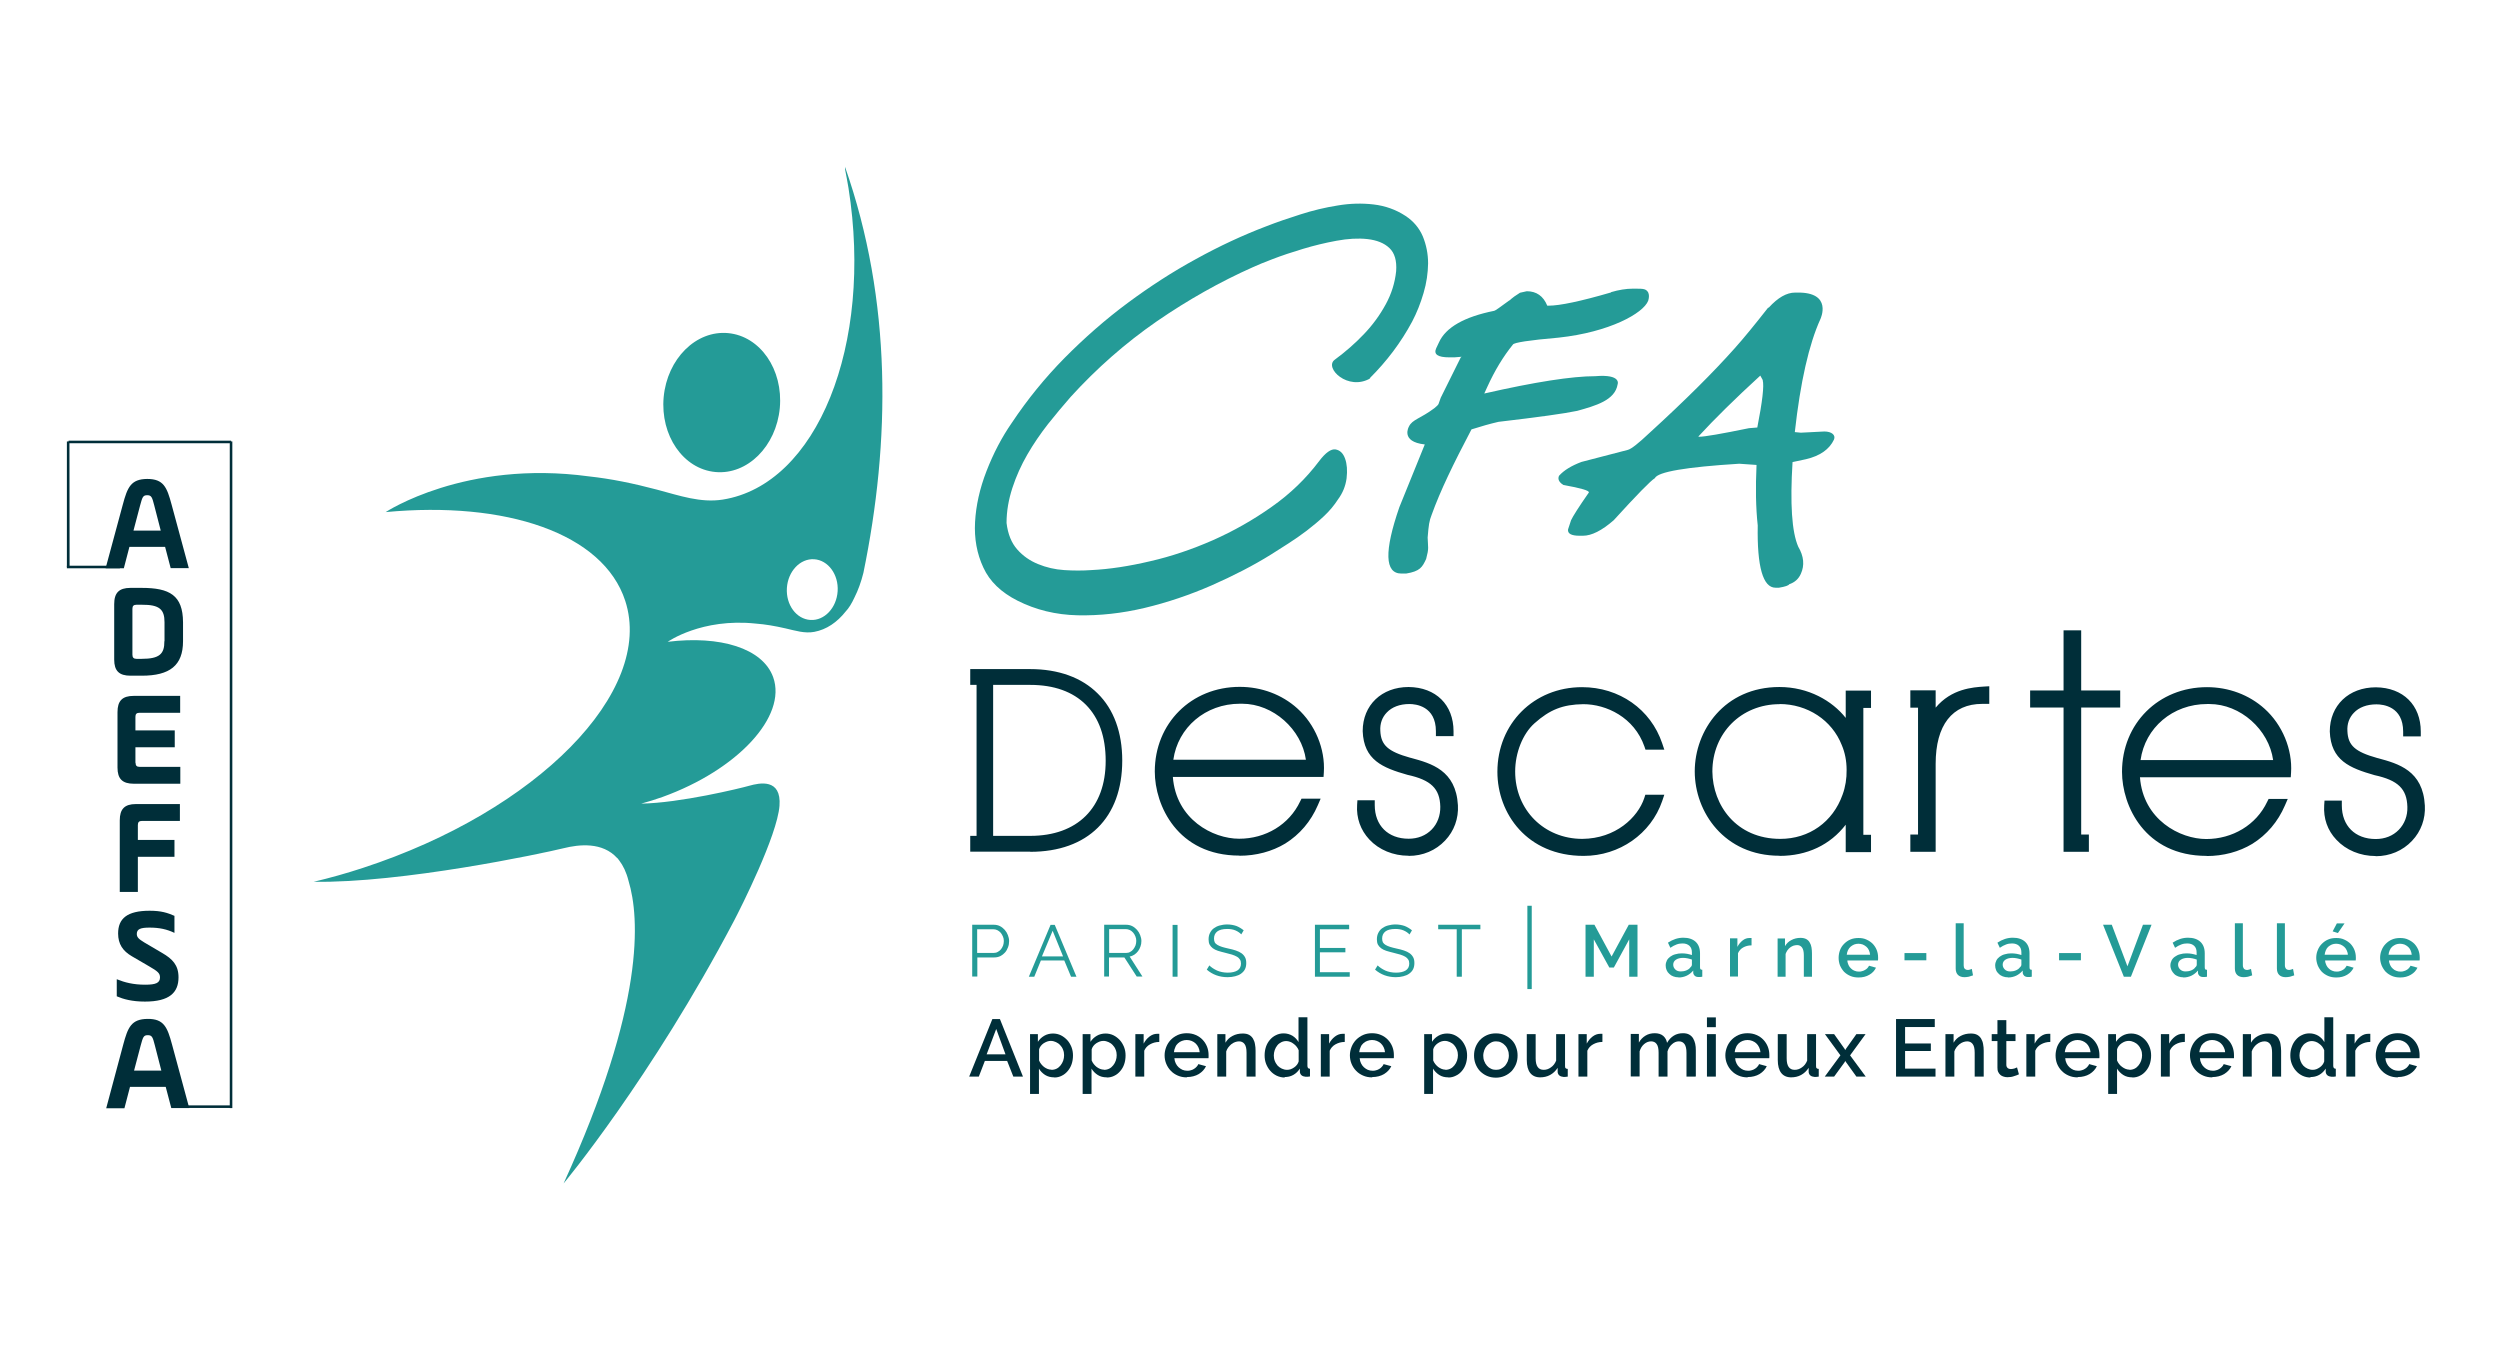 <?xml version="1.0" encoding="UTF-8"?>
<svg xmlns="http://www.w3.org/2000/svg" width="118" height="64" viewBox="0 0 118 64" fill="none">
  <path d="M34.368 15.723C35.883 15.865 36.971 17.444 36.807 19.257C36.637 21.063 35.279 22.421 33.764 22.279C32.249 22.137 31.161 20.558 31.325 18.745C31.495 16.932 32.854 15.581 34.368 15.723Z" fill="#249B97"></path>
  <path d="M39.886 7.872C39.886 7.872 39.886 7.915 39.886 7.986C39.943 8.277 39.999 8.576 40.049 8.875C41.222 16.292 38.563 22.877 34.111 23.581C33.066 23.744 32.085 23.396 31.011 23.111C29.88 22.812 28.842 22.599 27.797 22.485C21.944 21.689 18.204 24.171 18.204 24.171C23.878 23.637 28.472 25.166 29.511 28.359C30.904 32.64 25.358 38.279 17.123 40.967C16.348 41.223 15.573 41.437 14.805 41.621C18.979 41.685 25.564 40.292 26.602 40.036C27.32 39.858 28.437 39.723 29.141 40.512H29.155C29.155 40.512 29.169 40.541 29.176 40.548C29.191 40.562 29.205 40.583 29.226 40.612C29.411 40.853 29.567 41.173 29.667 41.579C30.193 43.314 30.456 47.431 26.602 55.858C26.602 55.858 30.727 50.908 34.652 43.449C34.979 42.823 36.678 39.453 36.792 38.037C36.892 36.722 35.839 36.956 35.377 37.084C34.929 37.212 32.085 37.902 30.264 37.931C30.599 37.838 30.933 37.739 31.267 37.618C34.815 36.338 37.155 33.813 36.494 31.965C36.003 30.592 33.983 29.988 31.516 30.293C31.516 30.293 33.109 29.163 35.669 29.433C36.131 29.468 36.579 29.547 37.077 29.66C37.546 29.767 37.98 29.909 38.435 29.824C39.011 29.717 39.516 29.369 39.914 28.864C40.063 28.708 40.199 28.487 40.327 28.21C40.504 27.861 40.647 27.463 40.753 27.037C42.026 20.843 42.118 14.236 39.879 7.858M38.25 29.262C37.589 29.22 37.091 28.551 37.141 27.755C37.191 26.965 37.767 26.354 38.428 26.396C39.089 26.439 39.587 27.115 39.537 27.904C39.487 28.693 38.911 29.305 38.25 29.262Z" fill="#249B97"></path>
  <path d="M46.876 39.453H48.625C50.858 39.453 52.188 38.13 52.188 35.911C52.188 34.781 51.875 33.892 51.256 33.266C50.638 32.647 49.749 32.327 48.625 32.327H46.876V39.453ZM48.625 40.199H45.795V39.453H46.094V32.327H45.795V31.581H48.625C49.955 31.581 51.057 31.979 51.811 32.733C52.572 33.479 52.97 34.574 52.97 35.897C52.97 38.599 51.349 40.206 48.625 40.206M91.363 40.206H90.168V39.389H90.531V33.401H90.168V32.583H91.363V33.401C92.11 32.505 93.119 32.441 93.653 32.405L93.894 32.391V33.223H93.56C92.145 33.223 91.363 34.226 91.363 36.053V40.199V40.206ZM98.595 40.206H97.4V33.394H95.822V32.59H97.4V29.753H98.232V32.59H100.074V33.394H98.232V39.389H98.595V40.206ZM55.388 35.861H61.639C61.439 34.425 60.095 33.216 58.63 33.216H58.524C56.895 33.216 55.594 34.34 55.381 35.861M58.502 40.384C55.573 40.384 54.506 38.009 54.506 36.416C54.506 34.141 56.227 32.42 58.517 32.42C59.541 32.42 60.508 32.782 61.233 33.437C62.072 34.19 62.556 35.349 62.485 36.459L62.471 36.672H55.359C55.509 38.677 57.244 39.588 58.488 39.588C59.733 39.588 60.849 38.926 61.368 37.824L61.432 37.696H62.335L62.2 38.009C61.873 38.77 61.347 39.389 60.664 39.815C60.038 40.192 59.292 40.391 58.502 40.391M66.481 40.391C65.763 40.391 65.087 40.114 64.632 39.623C64.22 39.182 64.014 38.613 64.056 37.988L64.07 37.774H64.888V38.002C64.888 38.962 65.514 39.588 66.488 39.588C66.922 39.588 67.299 39.438 67.576 39.154C67.847 38.877 67.989 38.492 67.982 38.073C67.96 37.22 67.541 36.814 66.431 36.572C65.258 36.238 64.369 35.876 64.319 34.51C64.319 33.28 65.215 32.427 66.488 32.427C67.775 32.441 68.607 33.266 68.607 34.517V34.745H67.775V34.517C67.775 33.323 66.815 33.23 66.524 33.23C66.069 33.23 65.699 33.373 65.457 33.629C65.237 33.856 65.13 34.155 65.151 34.496C65.18 35.172 65.514 35.47 66.552 35.762L66.609 35.776C67.548 36.032 68.721 36.352 68.814 38.009C68.849 38.628 68.636 39.225 68.209 39.673C67.768 40.142 67.157 40.398 66.495 40.398M74.744 40.398C72.078 40.398 70.677 38.4 70.677 36.43C70.677 34.155 72.398 32.434 74.673 32.434C76.43 32.434 77.916 33.479 78.456 35.086L78.556 35.385H77.667L77.617 35.236C77.134 33.856 75.818 33.237 74.73 33.237C73.763 33.252 73.151 33.493 72.426 34.141C71.871 34.638 71.516 35.534 71.516 36.416C71.516 38.229 72.881 39.595 74.687 39.595C76.259 39.581 77.304 38.585 77.61 37.668L77.66 37.511H78.556L78.456 37.81C77.923 39.36 76.437 40.398 74.751 40.398M83.996 33.237C82.19 33.237 80.824 34.603 80.824 36.416C80.838 38.002 81.948 39.595 84.031 39.595C85.39 39.595 86.513 38.798 86.968 37.511C87.103 37.148 87.167 36.743 87.16 36.338C87.16 35.918 87.082 35.52 86.933 35.172C86.471 33.991 85.311 33.23 83.989 33.23M83.989 40.391C81.393 40.391 79.992 38.336 79.992 36.409C79.992 34.482 81.393 32.427 83.989 32.427C85.361 32.427 86.485 33.081 87.118 33.885V32.597H88.312V33.415H87.95V39.403H88.312V40.221H87.118V38.926C86.385 39.879 85.297 40.398 83.989 40.398M101.041 35.876H107.292C107.093 34.439 105.749 33.23 104.284 33.23H104.177C102.549 33.23 101.247 34.354 101.034 35.876M104.156 40.398C101.226 40.398 100.159 38.023 100.159 36.43C100.159 34.155 101.88 32.434 104.17 32.434C105.194 32.434 106.161 32.797 106.886 33.451C107.726 34.205 108.209 35.364 108.138 36.473L108.124 36.686H101.006C101.155 38.692 102.897 39.602 104.134 39.602C105.372 39.602 106.495 38.941 107.014 37.838L107.078 37.71H107.982L107.846 38.023C107.519 38.784 106.993 39.403 106.31 39.829C105.685 40.206 104.938 40.405 104.149 40.405M112.127 40.405C111.409 40.405 110.734 40.128 110.278 39.637C109.859 39.197 109.66 38.628 109.702 38.002L109.717 37.788H110.534V38.016C110.534 38.976 111.16 39.602 112.134 39.602C112.568 39.602 112.945 39.453 113.222 39.168C113.493 38.891 113.642 38.507 113.628 38.087C113.606 37.234 113.187 36.828 112.078 36.587C110.904 36.252 110.015 35.89 109.966 34.525C109.966 33.294 110.862 32.441 112.142 32.441C113.429 32.455 114.261 33.28 114.261 34.532V34.759H113.429V34.532C113.429 33.337 112.469 33.245 112.17 33.245C111.715 33.245 111.345 33.387 111.103 33.643C110.883 33.87 110.776 34.169 110.798 34.51C110.826 35.186 111.16 35.484 112.198 35.776L112.255 35.79C113.194 36.046 114.367 36.366 114.453 38.023C114.488 38.642 114.275 39.239 113.848 39.687C113.407 40.157 112.796 40.413 112.134 40.413" fill="#002E39"></path>
  <path d="M46.122 44.978H46.905C46.976 44.978 47.04 44.964 47.097 44.928C47.154 44.9 47.203 44.857 47.246 44.807C47.289 44.757 47.317 44.693 47.346 44.629C47.367 44.558 47.381 44.494 47.381 44.416C47.381 44.338 47.367 44.267 47.338 44.203C47.31 44.139 47.274 44.075 47.232 44.025C47.189 43.975 47.132 43.932 47.075 43.904C47.018 43.876 46.954 43.861 46.883 43.861H46.122V44.978ZM45.888 46.094V43.648H46.905C47.011 43.648 47.111 43.669 47.196 43.712C47.282 43.755 47.36 43.819 47.424 43.89C47.488 43.961 47.538 44.046 47.573 44.139C47.609 44.231 47.63 44.324 47.63 44.416C47.63 44.516 47.616 44.615 47.58 44.708C47.545 44.8 47.502 44.885 47.438 44.956C47.374 45.028 47.303 45.084 47.218 45.127C47.132 45.17 47.033 45.191 46.926 45.191H46.13V46.094H45.895H45.888Z" fill="#249B97"></path>
  <path d="M49.685 43.932L49.18 45.141H50.176L49.685 43.932ZM48.562 46.101L49.586 43.655H49.785L50.809 46.101H50.553L50.233 45.333H49.13L48.818 46.101H48.562Z" fill="#249B97"></path>
  <path d="M52.352 44.978H53.156C53.227 44.978 53.291 44.964 53.348 44.928C53.405 44.9 53.454 44.857 53.497 44.8C53.54 44.75 53.568 44.686 53.597 44.622C53.618 44.558 53.632 44.487 53.632 44.409C53.632 44.331 53.618 44.267 53.59 44.196C53.561 44.124 53.526 44.068 53.483 44.018C53.44 43.968 53.383 43.925 53.326 43.897C53.262 43.868 53.198 43.854 53.134 43.854H52.352V44.971V44.978ZM52.117 46.094V43.648H53.149C53.255 43.648 53.355 43.669 53.44 43.712C53.526 43.755 53.604 43.819 53.668 43.89C53.732 43.961 53.782 44.046 53.817 44.139C53.853 44.231 53.874 44.324 53.874 44.416C53.874 44.508 53.86 44.594 53.831 44.672C53.803 44.75 53.767 44.828 53.718 44.892C53.668 44.956 53.611 45.013 53.547 45.056C53.483 45.099 53.405 45.134 53.319 45.148L53.924 46.094H53.654L53.07 45.191H52.345V46.094H52.11H52.117Z" fill="#249B97"></path>
  <path d="M55.58 43.655H55.346V46.101H55.58V43.655Z" fill="#249B97"></path>
  <path d="M58.596 44.11C58.524 44.032 58.432 43.968 58.318 43.918C58.204 43.868 58.069 43.847 57.927 43.847C57.707 43.847 57.55 43.89 57.451 43.968C57.351 44.046 57.301 44.16 57.301 44.302C57.301 44.373 57.316 44.437 57.337 44.48C57.365 44.53 57.408 44.565 57.465 44.601C57.522 44.636 57.593 44.665 57.678 44.693C57.764 44.722 57.863 44.743 57.984 44.772C58.112 44.8 58.233 44.828 58.332 44.864C58.439 44.9 58.524 44.942 58.596 44.992C58.667 45.042 58.724 45.106 58.766 45.184C58.809 45.262 58.823 45.355 58.823 45.461C58.823 45.568 58.802 45.675 58.759 45.753C58.716 45.838 58.652 45.902 58.574 45.959C58.496 46.016 58.404 46.052 58.297 46.08C58.19 46.108 58.069 46.123 57.941 46.123C57.557 46.123 57.23 46.002 56.96 45.767L57.081 45.568C57.173 45.66 57.294 45.739 57.444 45.81C57.593 45.874 57.764 45.909 57.948 45.909C58.148 45.909 58.297 45.874 58.411 45.803C58.517 45.732 58.574 45.625 58.574 45.483C58.574 45.404 58.56 45.34 58.524 45.291C58.496 45.241 58.446 45.191 58.382 45.156C58.318 45.12 58.24 45.084 58.148 45.056C58.055 45.028 57.948 44.999 57.828 44.971C57.7 44.942 57.586 44.907 57.486 44.878C57.387 44.843 57.308 44.807 57.244 44.757C57.18 44.708 57.131 44.651 57.095 44.587C57.059 44.516 57.045 44.437 57.045 44.338C57.045 44.224 57.067 44.124 57.109 44.039C57.152 43.954 57.209 43.876 57.287 43.819C57.365 43.762 57.458 43.712 57.564 43.684C57.671 43.655 57.792 43.634 57.92 43.634C58.084 43.634 58.226 43.662 58.354 43.705C58.482 43.755 58.596 43.826 58.702 43.911L58.588 44.103L58.596 44.11Z" fill="#249B97"></path>
  <path d="M63.708 45.888V46.101H62.065V43.648H63.68V43.861H62.3V44.743H63.502V44.949H62.3V45.888H63.708Z" fill="#249B97"></path>
  <path d="M66.532 44.11C66.461 44.032 66.368 43.968 66.254 43.918C66.141 43.868 66.005 43.847 65.863 43.847C65.643 43.847 65.486 43.89 65.387 43.968C65.287 44.046 65.237 44.16 65.237 44.302C65.237 44.373 65.252 44.437 65.273 44.48C65.302 44.53 65.344 44.565 65.401 44.601C65.458 44.636 65.529 44.665 65.614 44.693C65.7 44.722 65.799 44.743 65.92 44.772C66.048 44.8 66.169 44.828 66.269 44.864C66.375 44.9 66.461 44.942 66.532 44.992C66.603 45.042 66.66 45.106 66.702 45.184C66.745 45.262 66.759 45.355 66.759 45.461C66.759 45.568 66.738 45.675 66.695 45.753C66.653 45.838 66.589 45.902 66.51 45.959C66.432 46.016 66.34 46.052 66.233 46.08C66.126 46.108 66.005 46.123 65.885 46.123C65.501 46.123 65.174 46.002 64.903 45.767L65.024 45.568C65.117 45.66 65.237 45.739 65.387 45.81C65.536 45.874 65.707 45.909 65.892 45.909C66.091 45.909 66.24 45.874 66.354 45.803C66.461 45.732 66.517 45.625 66.517 45.483C66.517 45.404 66.503 45.34 66.468 45.291C66.439 45.241 66.389 45.191 66.326 45.156C66.261 45.12 66.183 45.084 66.091 45.056C65.998 45.028 65.892 44.999 65.771 44.971C65.643 44.942 65.529 44.907 65.43 44.878C65.33 44.843 65.252 44.807 65.188 44.757C65.124 44.708 65.074 44.651 65.038 44.587C65.003 44.516 64.989 44.437 64.989 44.338C64.989 44.224 65.01 44.124 65.053 44.039C65.095 43.954 65.152 43.876 65.23 43.819C65.309 43.762 65.401 43.712 65.508 43.684C65.614 43.655 65.735 43.634 65.863 43.634C66.027 43.634 66.169 43.662 66.297 43.705C66.425 43.755 66.539 43.826 66.645 43.911L66.532 44.103V44.11Z" fill="#249B97"></path>
  <path d="M69.874 43.861H68.999V46.101H68.757V43.861H67.883V43.648H69.874V43.861Z" fill="#249B97"></path>
  <path d="M72.298 42.752H72.092V46.684H72.298V42.752Z" fill="#249B97"></path>
  <path d="M76.899 46.101V44.338L76.174 45.667H75.96L75.228 44.338V46.101H74.837V43.648H75.257L76.067 45.148L76.878 43.648H77.29V46.101H76.899Z" fill="#249B97"></path>
  <path d="M79.331 45.852C79.424 45.852 79.509 45.838 79.594 45.803C79.68 45.767 79.744 45.724 79.786 45.66C79.836 45.618 79.858 45.575 79.858 45.532V45.291C79.793 45.269 79.722 45.248 79.651 45.234C79.58 45.219 79.509 45.212 79.438 45.212C79.303 45.212 79.189 45.241 79.104 45.298C79.018 45.355 78.976 45.433 78.976 45.532C78.976 45.625 79.011 45.696 79.075 45.76C79.139 45.824 79.225 45.852 79.331 45.852ZM79.225 46.13C79.139 46.13 79.054 46.115 78.983 46.087C78.905 46.059 78.848 46.023 78.791 45.966C78.734 45.916 78.691 45.859 78.663 45.788C78.634 45.717 78.62 45.646 78.62 45.568C78.62 45.483 78.641 45.404 78.677 45.333C78.713 45.262 78.769 45.205 78.834 45.156C78.905 45.106 78.983 45.063 79.075 45.042C79.168 45.013 79.274 44.999 79.381 44.999C79.466 44.999 79.552 45.006 79.63 45.02C79.715 45.035 79.786 45.056 79.858 45.077V44.956C79.858 44.821 79.822 44.722 79.744 44.644C79.665 44.572 79.559 44.53 79.417 44.53C79.317 44.53 79.225 44.544 79.132 44.58C79.04 44.615 78.94 44.665 78.841 44.736L78.727 44.494C78.962 44.338 79.203 44.26 79.452 44.26C79.701 44.26 79.893 44.324 80.035 44.452C80.17 44.58 80.241 44.757 80.241 44.999V45.653C80.241 45.696 80.249 45.731 80.263 45.746C80.277 45.76 80.305 45.774 80.348 45.774V46.101C80.313 46.108 80.277 46.115 80.249 46.115C80.22 46.115 80.192 46.115 80.163 46.115C80.092 46.115 80.035 46.094 79.993 46.059C79.957 46.023 79.929 45.98 79.921 45.923V45.81C79.829 45.916 79.73 45.995 79.616 46.051C79.495 46.108 79.367 46.137 79.232 46.137" fill="#249B97"></path>
  <path d="M82.666 44.622C82.517 44.622 82.389 44.658 82.275 44.722C82.161 44.786 82.083 44.878 82.033 44.992V46.094H81.656V44.288H82.005V44.693C82.069 44.565 82.154 44.466 82.254 44.388C82.353 44.309 82.46 44.274 82.574 44.274H82.63C82.63 44.274 82.659 44.274 82.673 44.274V44.615L82.666 44.622Z" fill="#249B97"></path>
  <path d="M85.517 46.101H85.141V45.092C85.141 44.921 85.112 44.8 85.055 44.722C84.998 44.644 84.92 44.608 84.821 44.608C84.764 44.608 84.707 44.622 84.65 44.636C84.593 44.658 84.543 44.686 84.493 44.722C84.444 44.757 84.401 44.807 84.365 44.857C84.33 44.907 84.302 44.964 84.28 45.028V46.101H83.903V44.295H84.252V44.658C84.323 44.537 84.422 44.437 84.55 44.373C84.678 44.302 84.828 44.267 84.984 44.267C85.091 44.267 85.183 44.288 85.254 44.324C85.326 44.366 85.382 44.416 85.418 44.487C85.461 44.558 85.489 44.629 85.503 44.722C85.517 44.807 85.525 44.907 85.525 45.006V46.108L85.517 46.101Z" fill="#249B97"></path>
  <path d="M88.269 45.063C88.262 44.985 88.241 44.921 88.213 44.85C88.184 44.786 88.141 44.729 88.092 44.686C88.042 44.644 87.985 44.608 87.921 44.58C87.857 44.558 87.786 44.544 87.715 44.544C87.644 44.544 87.58 44.558 87.516 44.58C87.452 44.608 87.395 44.644 87.345 44.686C87.295 44.729 87.26 44.786 87.224 44.85C87.196 44.914 87.174 44.985 87.167 45.063H88.255H88.269ZM87.722 46.137C87.58 46.137 87.452 46.115 87.338 46.066C87.224 46.016 87.124 45.952 87.039 45.867C86.961 45.781 86.897 45.682 86.847 45.568C86.805 45.454 86.783 45.333 86.783 45.212C86.783 45.092 86.805 44.964 86.847 44.85C86.89 44.736 86.954 44.636 87.039 44.551C87.124 44.466 87.217 44.395 87.338 44.345C87.452 44.295 87.58 44.274 87.722 44.274C87.864 44.274 87.992 44.295 88.106 44.352C88.22 44.402 88.319 44.473 88.397 44.551C88.476 44.636 88.54 44.736 88.582 44.843C88.625 44.956 88.646 45.07 88.646 45.191C88.646 45.219 88.646 45.241 88.646 45.269C88.646 45.291 88.646 45.312 88.639 45.333H87.196C87.196 45.411 87.224 45.49 87.252 45.554C87.281 45.618 87.324 45.675 87.373 45.717C87.423 45.767 87.48 45.803 87.544 45.824C87.608 45.852 87.672 45.859 87.743 45.859C87.793 45.859 87.843 45.859 87.892 45.838C87.942 45.824 87.985 45.81 88.028 45.781C88.07 45.76 88.106 45.731 88.141 45.696C88.17 45.66 88.198 45.625 88.22 45.582L88.547 45.675C88.483 45.81 88.383 45.923 88.234 46.009C88.092 46.094 87.921 46.137 87.729 46.137" fill="#249B97"></path>
  <path d="M90.923 44.985H89.892V45.326H90.923V44.985Z" fill="#249B97"></path>
  <path d="M92.309 43.577H92.686V45.568C92.686 45.632 92.7 45.689 92.735 45.724C92.771 45.76 92.821 45.781 92.877 45.781C92.906 45.781 92.934 45.781 92.97 45.767C93.005 45.76 93.034 45.746 93.07 45.732L93.126 46.037C93.07 46.059 93.005 46.08 92.927 46.101C92.849 46.116 92.785 46.123 92.721 46.123C92.593 46.123 92.486 46.087 92.415 46.016C92.344 45.945 92.309 45.845 92.309 45.71V43.577Z" fill="#249B97"></path>
  <path d="M94.883 45.852C94.975 45.852 95.061 45.838 95.146 45.803C95.231 45.767 95.295 45.724 95.338 45.66C95.388 45.618 95.409 45.575 95.409 45.532V45.291C95.345 45.269 95.274 45.248 95.203 45.234C95.132 45.219 95.061 45.212 94.99 45.212C94.855 45.212 94.741 45.241 94.655 45.298C94.57 45.355 94.527 45.433 94.527 45.532C94.527 45.625 94.563 45.696 94.627 45.76C94.691 45.824 94.776 45.852 94.883 45.852ZM94.776 46.13C94.691 46.13 94.606 46.115 94.534 46.087C94.463 46.059 94.399 46.023 94.343 45.966C94.286 45.916 94.243 45.859 94.215 45.788C94.186 45.717 94.172 45.646 94.172 45.568C94.172 45.483 94.193 45.404 94.229 45.333C94.264 45.262 94.321 45.205 94.385 45.156C94.456 45.106 94.535 45.063 94.627 45.042C94.719 45.013 94.826 44.999 94.933 44.999C95.018 44.999 95.103 45.006 95.182 45.02C95.267 45.035 95.338 45.056 95.409 45.077V44.956C95.409 44.821 95.374 44.722 95.295 44.644C95.217 44.572 95.111 44.53 94.968 44.53C94.869 44.53 94.776 44.544 94.684 44.58C94.591 44.615 94.492 44.665 94.392 44.736L94.278 44.494C94.513 44.338 94.755 44.26 95.004 44.26C95.253 44.26 95.445 44.324 95.587 44.452C95.722 44.58 95.793 44.757 95.793 44.999V45.653C95.793 45.696 95.8 45.731 95.815 45.746C95.829 45.767 95.857 45.774 95.9 45.774V46.101C95.864 46.108 95.829 46.115 95.8 46.115C95.772 46.115 95.743 46.115 95.715 46.115C95.644 46.115 95.587 46.094 95.544 46.059C95.509 46.023 95.48 45.98 95.473 45.923V45.81C95.381 45.916 95.281 45.995 95.167 46.051C95.046 46.108 94.918 46.137 94.783 46.137" fill="#249B97"></path>
  <path d="M98.219 44.985H97.188V45.326H98.219V44.985Z" fill="#249B97"></path>
  <path d="M99.676 43.648L100.416 45.611L101.148 43.648H101.553L100.579 46.101H100.245L99.264 43.648H99.676Z" fill="#249B97"></path>
  <path d="M103.161 45.852C103.253 45.852 103.338 45.838 103.424 45.803C103.509 45.767 103.573 45.724 103.616 45.66C103.666 45.618 103.687 45.575 103.687 45.532V45.291C103.623 45.269 103.552 45.248 103.481 45.234C103.409 45.219 103.338 45.212 103.267 45.212C103.132 45.212 103.018 45.241 102.933 45.298C102.848 45.355 102.805 45.433 102.805 45.532C102.805 45.625 102.841 45.696 102.905 45.76C102.976 45.824 103.054 45.852 103.161 45.852ZM103.054 46.13C102.969 46.13 102.883 46.115 102.812 46.087C102.741 46.059 102.67 46.023 102.62 45.966C102.57 45.916 102.528 45.859 102.492 45.788C102.464 45.717 102.442 45.646 102.442 45.568C102.442 45.483 102.464 45.404 102.499 45.333C102.535 45.262 102.585 45.205 102.656 45.156C102.727 45.106 102.805 45.063 102.897 45.042C102.99 45.013 103.089 44.999 103.203 44.999C103.289 44.999 103.374 45.006 103.452 45.02C103.537 45.035 103.609 45.056 103.68 45.077V44.956C103.68 44.821 103.644 44.722 103.566 44.644C103.488 44.572 103.381 44.53 103.239 44.53C103.139 44.53 103.047 44.544 102.954 44.58C102.862 44.615 102.762 44.665 102.663 44.736L102.549 44.494C102.784 44.338 103.025 44.26 103.274 44.26C103.523 44.26 103.715 44.324 103.857 44.452C103.993 44.58 104.064 44.757 104.064 44.999V45.653C104.064 45.696 104.071 45.731 104.085 45.746C104.099 45.767 104.128 45.774 104.17 45.774V46.101C104.135 46.108 104.099 46.115 104.071 46.115C104.042 46.115 104.014 46.115 103.985 46.115C103.914 46.115 103.857 46.094 103.815 46.059C103.779 46.023 103.751 45.98 103.744 45.923V45.81C103.651 45.916 103.552 45.995 103.438 46.051C103.317 46.108 103.189 46.137 103.054 46.137" fill="#249B97"></path>
  <path d="M105.486 43.577H105.863V45.568C105.863 45.632 105.885 45.689 105.913 45.724C105.949 45.76 105.998 45.781 106.055 45.781C106.077 45.781 106.112 45.781 106.148 45.767C106.183 45.76 106.212 45.746 106.247 45.732L106.304 46.037C106.247 46.059 106.183 46.08 106.105 46.101C106.027 46.116 105.963 46.123 105.899 46.123C105.771 46.123 105.664 46.087 105.593 46.016C105.522 45.945 105.486 45.845 105.486 45.71V43.577Z" fill="#249B97"></path>
  <path d="M107.47 43.577H107.847V45.568C107.847 45.632 107.868 45.689 107.896 45.724C107.932 45.76 107.982 45.781 108.039 45.781C108.06 45.781 108.095 45.781 108.131 45.767C108.167 45.76 108.195 45.746 108.231 45.732L108.288 46.037C108.231 46.059 108.167 46.08 108.088 46.101C108.01 46.116 107.946 46.123 107.882 46.123C107.754 46.123 107.648 46.087 107.576 46.016C107.505 45.945 107.47 45.845 107.47 45.71V43.577Z" fill="#249B97"></path>
  <path d="M110.35 44.039L110.101 43.961L110.3 43.584H110.663L110.35 44.039ZM110.819 45.063C110.819 44.985 110.791 44.921 110.763 44.85C110.734 44.786 110.691 44.729 110.642 44.686C110.592 44.644 110.535 44.608 110.471 44.58C110.407 44.558 110.336 44.544 110.265 44.544C110.194 44.544 110.123 44.558 110.066 44.58C110.002 44.608 109.945 44.644 109.895 44.686C109.845 44.729 109.81 44.786 109.781 44.85C109.753 44.914 109.732 44.985 109.724 45.063H110.812H110.819ZM110.272 46.137C110.13 46.137 110.002 46.115 109.888 46.066C109.774 46.016 109.675 45.952 109.589 45.867C109.511 45.781 109.447 45.682 109.397 45.568C109.355 45.454 109.326 45.333 109.326 45.212C109.326 45.092 109.347 44.964 109.397 44.85C109.44 44.736 109.504 44.636 109.589 44.551C109.675 44.466 109.767 44.395 109.888 44.345C110.002 44.295 110.13 44.274 110.272 44.274C110.414 44.274 110.542 44.295 110.656 44.352C110.77 44.402 110.869 44.473 110.948 44.551C111.026 44.636 111.09 44.736 111.132 44.843C111.175 44.956 111.196 45.07 111.196 45.191C111.196 45.219 111.196 45.241 111.196 45.269C111.196 45.291 111.196 45.312 111.189 45.333H109.746C109.746 45.411 109.774 45.49 109.803 45.554C109.831 45.618 109.874 45.675 109.924 45.717C109.973 45.767 110.03 45.803 110.094 45.824C110.158 45.852 110.222 45.859 110.293 45.859C110.343 45.859 110.393 45.859 110.443 45.838C110.492 45.824 110.535 45.81 110.578 45.781C110.62 45.76 110.656 45.731 110.684 45.696C110.713 45.66 110.741 45.625 110.763 45.582L111.09 45.675C111.026 45.81 110.926 45.923 110.784 46.009C110.642 46.094 110.471 46.137 110.279 46.137" fill="#249B97"></path>
  <path d="M113.834 45.063C113.827 44.985 113.806 44.921 113.777 44.85C113.749 44.786 113.706 44.729 113.656 44.686C113.607 44.644 113.55 44.608 113.486 44.58C113.422 44.558 113.351 44.544 113.279 44.544C113.208 44.544 113.137 44.558 113.08 44.58C113.016 44.608 112.959 44.644 112.91 44.686C112.86 44.729 112.824 44.786 112.796 44.85C112.767 44.914 112.746 44.985 112.739 45.063H113.827H113.834ZM113.287 46.137C113.144 46.137 113.016 46.115 112.903 46.066C112.789 46.016 112.689 45.952 112.604 45.867C112.526 45.781 112.462 45.682 112.412 45.568C112.369 45.454 112.341 45.333 112.341 45.212C112.341 45.092 112.362 44.964 112.412 44.85C112.455 44.736 112.519 44.636 112.604 44.551C112.689 44.466 112.782 44.395 112.903 44.345C113.016 44.295 113.144 44.274 113.287 44.274C113.429 44.274 113.557 44.295 113.671 44.352C113.784 44.402 113.884 44.473 113.962 44.551C114.04 44.636 114.104 44.736 114.147 44.843C114.19 44.956 114.211 45.07 114.211 45.191C114.211 45.219 114.211 45.241 114.211 45.269C114.211 45.291 114.211 45.312 114.204 45.333H112.76C112.76 45.411 112.789 45.49 112.817 45.554C112.846 45.618 112.888 45.675 112.938 45.717C112.988 45.767 113.045 45.803 113.109 45.824C113.173 45.852 113.237 45.859 113.308 45.859C113.358 45.859 113.407 45.859 113.457 45.838C113.507 45.824 113.55 45.81 113.592 45.781C113.635 45.76 113.671 45.731 113.699 45.696C113.735 45.66 113.756 45.625 113.777 45.582L114.104 45.675C114.04 45.81 113.941 45.923 113.791 46.009C113.649 46.094 113.479 46.137 113.294 46.137" fill="#249B97"></path>
  <path d="M47.018 48.576L46.57 49.764H47.459L47.025 48.576H47.018ZM45.745 50.816L46.84 48.099H47.196L48.284 50.816H47.829L47.537 50.076H46.485L46.2 50.816H45.738H45.745Z" fill="#002E39"></path>
  <path d="M49.635 50.496C49.72 50.496 49.806 50.475 49.877 50.439C49.948 50.403 50.012 50.346 50.062 50.282C50.111 50.218 50.154 50.147 50.183 50.062C50.211 49.977 50.225 49.899 50.225 49.806C50.225 49.714 50.211 49.628 50.175 49.543C50.147 49.465 50.097 49.387 50.04 49.33C49.983 49.266 49.919 49.223 49.841 49.187C49.763 49.152 49.685 49.13 49.599 49.13C49.543 49.13 49.493 49.138 49.429 49.159C49.372 49.18 49.315 49.209 49.258 49.244C49.208 49.28 49.159 49.323 49.123 49.372C49.087 49.422 49.059 49.472 49.045 49.529V50.055C49.073 50.119 49.102 50.176 49.144 50.226C49.187 50.275 49.23 50.325 49.279 50.361C49.329 50.396 49.386 50.432 49.443 50.453C49.5 50.474 49.564 50.489 49.621 50.489M49.756 50.851C49.592 50.851 49.457 50.816 49.329 50.738C49.208 50.659 49.109 50.56 49.038 50.439V51.634H48.618V48.81H48.988V49.173C49.066 49.052 49.166 48.96 49.287 48.889C49.407 48.818 49.55 48.782 49.699 48.782C49.834 48.782 49.962 48.811 50.076 48.867C50.19 48.924 50.289 49.003 50.375 49.095C50.46 49.187 50.524 49.301 50.574 49.422C50.623 49.55 50.645 49.678 50.645 49.82C50.645 49.962 50.623 50.105 50.581 50.226C50.538 50.354 50.474 50.46 50.396 50.553C50.318 50.645 50.225 50.723 50.119 50.773C50.012 50.83 49.891 50.858 49.763 50.858" fill="#002E39"></path>
  <path d="M52.117 50.496C52.203 50.496 52.288 50.475 52.359 50.439C52.43 50.403 52.494 50.346 52.544 50.282C52.594 50.218 52.637 50.147 52.665 50.062C52.694 49.977 52.708 49.899 52.708 49.806C52.708 49.714 52.694 49.628 52.658 49.543C52.63 49.465 52.58 49.387 52.523 49.33C52.466 49.266 52.402 49.223 52.324 49.187C52.245 49.152 52.167 49.13 52.082 49.13C52.025 49.13 51.975 49.138 51.911 49.159C51.854 49.18 51.797 49.209 51.741 49.244C51.691 49.28 51.641 49.323 51.605 49.372C51.57 49.422 51.541 49.472 51.527 49.529V50.055C51.556 50.119 51.584 50.176 51.627 50.226C51.669 50.275 51.712 50.325 51.762 50.361C51.812 50.396 51.869 50.432 51.925 50.453C51.982 50.474 52.046 50.489 52.103 50.489M52.238 50.851C52.075 50.851 51.933 50.816 51.812 50.738C51.691 50.659 51.591 50.56 51.52 50.439V51.634H51.101V48.81H51.47V49.173C51.549 49.052 51.648 48.96 51.769 48.889C51.89 48.818 52.032 48.782 52.181 48.782C52.317 48.782 52.445 48.811 52.558 48.867C52.672 48.924 52.772 49.003 52.857 49.095C52.942 49.187 53.006 49.301 53.056 49.422C53.106 49.55 53.127 49.678 53.127 49.82C53.127 49.962 53.106 50.105 53.063 50.226C53.021 50.354 52.957 50.46 52.878 50.553C52.8 50.645 52.708 50.723 52.601 50.773C52.494 50.83 52.373 50.858 52.245 50.858" fill="#002E39"></path>
  <path d="M54.712 49.18C54.549 49.18 54.407 49.223 54.279 49.294C54.151 49.365 54.065 49.465 54.008 49.593V50.816H53.589V48.811H53.98V49.259C54.051 49.123 54.144 49.01 54.257 48.924C54.371 48.839 54.485 48.796 54.613 48.796H54.677C54.677 48.796 54.705 48.796 54.719 48.796V49.173L54.712 49.18Z" fill="#002E39"></path>
  <path d="M56.626 49.664C56.618 49.579 56.597 49.5 56.562 49.429C56.526 49.358 56.483 49.294 56.426 49.244C56.37 49.195 56.313 49.159 56.242 49.131C56.17 49.102 56.092 49.088 56.014 49.088C55.936 49.088 55.858 49.102 55.786 49.131C55.715 49.159 55.651 49.195 55.602 49.244C55.545 49.294 55.502 49.351 55.474 49.429C55.438 49.5 55.417 49.579 55.41 49.664H56.618H56.626ZM56.014 50.852C55.858 50.852 55.715 50.823 55.587 50.766C55.459 50.709 55.353 50.638 55.26 50.539C55.168 50.446 55.097 50.332 55.047 50.212C54.997 50.091 54.969 49.956 54.969 49.813C54.969 49.671 54.997 49.543 55.047 49.415C55.097 49.287 55.168 49.18 55.26 49.081C55.353 48.988 55.459 48.91 55.587 48.853C55.715 48.796 55.858 48.768 56.014 48.768C56.17 48.768 56.313 48.796 56.441 48.853C56.569 48.91 56.675 48.981 56.768 49.081C56.853 49.173 56.924 49.28 56.974 49.408C57.024 49.536 57.045 49.664 57.045 49.799C57.045 49.828 57.045 49.856 57.045 49.884C57.045 49.913 57.045 49.934 57.038 49.948H55.431C55.438 50.041 55.459 50.119 55.495 50.19C55.531 50.261 55.573 50.325 55.63 50.375C55.687 50.425 55.751 50.468 55.815 50.496C55.886 50.524 55.957 50.539 56.035 50.539C56.092 50.539 56.149 50.539 56.206 50.517C56.263 50.503 56.313 50.482 56.355 50.453C56.398 50.425 56.441 50.396 56.476 50.354C56.512 50.318 56.54 50.276 56.562 50.226L56.924 50.325C56.853 50.475 56.739 50.596 56.583 50.695C56.426 50.788 56.234 50.837 56.028 50.837" fill="#002E39"></path>
  <path d="M59.256 50.816H58.837V49.692C58.837 49.5 58.808 49.365 58.744 49.28C58.68 49.195 58.595 49.152 58.481 49.152C58.417 49.152 58.36 49.166 58.296 49.187C58.232 49.209 58.175 49.244 58.118 49.287C58.069 49.33 58.019 49.379 57.976 49.436C57.934 49.493 57.898 49.557 57.877 49.628V50.816H57.457V48.81H57.841V49.216C57.919 49.081 58.026 48.974 58.175 48.896C58.318 48.818 58.481 48.782 58.659 48.782C58.78 48.782 58.879 48.803 58.958 48.846C59.036 48.889 59.093 48.946 59.142 49.024C59.185 49.102 59.221 49.187 59.235 49.287C59.256 49.386 59.263 49.486 59.263 49.6V50.823L59.256 50.816Z" fill="#002E39"></path>
  <path d="M60.75 50.496C60.807 50.496 60.857 50.489 60.921 50.468C60.977 50.446 61.034 50.418 61.084 50.382C61.134 50.347 61.184 50.304 61.219 50.254C61.255 50.204 61.283 50.155 61.297 50.098V49.572C61.276 49.508 61.241 49.458 61.198 49.401C61.155 49.351 61.113 49.301 61.056 49.266C61.006 49.223 60.949 49.195 60.892 49.173C60.835 49.152 60.771 49.138 60.714 49.138C60.622 49.138 60.544 49.159 60.473 49.195C60.401 49.23 60.337 49.28 60.288 49.344C60.238 49.408 60.195 49.479 60.167 49.564C60.138 49.65 60.124 49.735 60.124 49.82C60.124 49.913 60.138 49.998 60.174 50.084C60.202 50.162 60.252 50.233 60.302 50.297C60.359 50.354 60.423 50.404 60.501 50.439C60.579 50.475 60.657 50.496 60.75 50.496ZM60.643 50.859C60.508 50.859 60.38 50.83 60.259 50.773C60.145 50.716 60.046 50.645 59.961 50.546C59.875 50.453 59.811 50.34 59.761 50.219C59.712 50.091 59.69 49.963 59.69 49.813C59.69 49.664 59.712 49.536 59.754 49.408C59.797 49.28 59.861 49.173 59.939 49.081C60.017 48.988 60.117 48.91 60.224 48.86C60.337 48.803 60.458 48.775 60.586 48.775C60.743 48.775 60.885 48.818 61.006 48.889C61.127 48.967 61.226 49.067 61.29 49.188V48.014H61.71V50.311C61.71 50.396 61.753 50.446 61.831 50.446V50.809C61.788 50.816 61.753 50.823 61.717 50.823C61.681 50.823 61.653 50.823 61.625 50.823C61.468 50.809 61.376 50.738 61.354 50.603V50.439C61.269 50.567 61.169 50.667 61.041 50.738C60.913 50.809 60.778 50.837 60.629 50.837" fill="#002E39"></path>
  <path d="M63.466 49.18C63.303 49.18 63.161 49.223 63.033 49.294C62.905 49.365 62.819 49.465 62.762 49.593V50.816H62.343V48.811H62.734V49.259C62.805 49.123 62.897 49.01 63.011 48.924C63.125 48.839 63.239 48.796 63.367 48.796H63.431C63.431 48.796 63.459 48.796 63.473 48.796V49.173L63.466 49.18Z" fill="#002E39"></path>
  <path d="M65.372 49.664C65.365 49.579 65.343 49.5 65.308 49.429C65.272 49.358 65.23 49.294 65.173 49.244C65.116 49.195 65.059 49.159 64.988 49.131C64.917 49.102 64.838 49.088 64.76 49.088C64.682 49.088 64.604 49.102 64.533 49.131C64.462 49.159 64.397 49.195 64.348 49.244C64.291 49.294 64.248 49.351 64.22 49.429C64.184 49.5 64.163 49.579 64.156 49.664H65.365H65.372ZM64.76 50.852C64.604 50.852 64.462 50.823 64.334 50.766C64.206 50.709 64.099 50.638 64.006 50.539C63.914 50.446 63.843 50.332 63.793 50.212C63.743 50.091 63.715 49.956 63.715 49.813C63.715 49.671 63.743 49.543 63.793 49.415C63.843 49.287 63.914 49.18 64.006 49.081C64.099 48.988 64.206 48.91 64.334 48.853C64.462 48.796 64.604 48.768 64.76 48.768C64.917 48.768 65.059 48.796 65.187 48.853C65.315 48.91 65.421 48.981 65.514 49.081C65.599 49.173 65.67 49.28 65.72 49.408C65.77 49.536 65.791 49.664 65.791 49.799C65.791 49.828 65.791 49.856 65.791 49.884C65.791 49.913 65.791 49.934 65.784 49.948H64.177C64.184 50.041 64.206 50.119 64.241 50.19C64.277 50.261 64.319 50.325 64.376 50.375C64.433 50.425 64.497 50.468 64.561 50.496C64.632 50.524 64.703 50.539 64.781 50.539C64.838 50.539 64.895 50.539 64.952 50.517C65.009 50.503 65.059 50.482 65.102 50.453C65.151 50.425 65.187 50.396 65.222 50.354C65.258 50.318 65.286 50.276 65.308 50.226L65.67 50.325C65.599 50.475 65.486 50.596 65.329 50.695C65.173 50.788 64.981 50.837 64.774 50.837" fill="#002E39"></path>
  <path d="M68.223 50.496C68.309 50.496 68.394 50.475 68.465 50.439C68.536 50.403 68.6 50.346 68.65 50.282C68.7 50.218 68.743 50.147 68.771 50.062C68.799 49.977 68.814 49.899 68.814 49.806C68.814 49.714 68.799 49.628 68.764 49.543C68.735 49.465 68.686 49.387 68.636 49.33C68.579 49.266 68.515 49.223 68.437 49.187C68.359 49.152 68.28 49.13 68.195 49.13C68.138 49.13 68.088 49.138 68.024 49.159C67.967 49.18 67.91 49.209 67.861 49.244C67.811 49.28 67.761 49.323 67.726 49.372C67.69 49.422 67.662 49.472 67.647 49.529V50.055C67.676 50.119 67.704 50.176 67.747 50.226C67.79 50.275 67.832 50.325 67.882 50.361C67.932 50.396 67.989 50.432 68.046 50.453C68.103 50.474 68.166 50.489 68.223 50.489M68.359 50.851C68.195 50.851 68.053 50.816 67.932 50.738C67.811 50.659 67.711 50.56 67.64 50.439V51.634H67.221V48.81H67.591V49.173C67.669 49.052 67.768 48.96 67.889 48.889C68.01 48.818 68.152 48.782 68.302 48.782C68.437 48.782 68.565 48.811 68.678 48.867C68.792 48.924 68.892 49.003 68.977 49.095C69.062 49.187 69.126 49.301 69.176 49.422C69.226 49.55 69.247 49.678 69.247 49.82C69.247 49.962 69.226 50.105 69.183 50.226C69.141 50.354 69.077 50.46 68.999 50.553C68.92 50.645 68.828 50.723 68.714 50.773C68.607 50.83 68.487 50.858 68.359 50.858" fill="#002E39"></path>
  <path d="M70.009 49.82C70.009 49.92 70.023 50.005 70.059 50.091C70.087 50.169 70.13 50.24 70.187 50.304C70.244 50.368 70.3 50.411 70.379 50.446C70.45 50.482 70.528 50.496 70.613 50.496C70.699 50.496 70.777 50.482 70.848 50.446C70.919 50.411 70.983 50.361 71.04 50.304C71.09 50.24 71.132 50.169 71.168 50.091C71.197 50.005 71.218 49.92 71.218 49.82C71.218 49.721 71.204 49.636 71.168 49.557C71.14 49.472 71.097 49.401 71.04 49.344C70.983 49.28 70.926 49.237 70.848 49.202C70.777 49.166 70.699 49.152 70.613 49.152C70.528 49.152 70.457 49.166 70.379 49.209C70.308 49.244 70.244 49.294 70.187 49.351C70.13 49.415 70.087 49.486 70.059 49.564C70.03 49.65 70.009 49.735 70.009 49.835M70.606 50.866C70.45 50.866 70.308 50.837 70.18 50.78C70.052 50.724 69.945 50.645 69.853 50.553C69.767 50.46 69.696 50.347 69.646 50.219C69.597 50.091 69.575 49.963 69.575 49.82C69.575 49.678 69.597 49.55 69.646 49.422C69.696 49.294 69.767 49.188 69.853 49.088C69.945 48.995 70.052 48.917 70.18 48.86C70.308 48.803 70.45 48.775 70.606 48.775C70.763 48.775 70.905 48.803 71.026 48.86C71.154 48.917 71.26 48.995 71.353 49.088C71.445 49.18 71.516 49.294 71.559 49.422C71.609 49.55 71.63 49.678 71.63 49.82C71.63 49.963 71.609 50.091 71.559 50.219C71.509 50.347 71.438 50.453 71.353 50.553C71.26 50.645 71.154 50.724 71.026 50.78C70.898 50.837 70.756 50.866 70.606 50.866Z" fill="#002E39"></path>
  <path d="M72.696 50.851C72.49 50.851 72.334 50.78 72.227 50.645C72.12 50.51 72.064 50.304 72.064 50.034V48.81H72.483V49.955C72.483 50.318 72.611 50.496 72.86 50.496C72.981 50.496 73.095 50.46 73.201 50.382C73.308 50.311 73.393 50.204 73.45 50.062V48.81H73.87V50.318C73.87 50.368 73.877 50.403 73.898 50.418C73.919 50.439 73.948 50.453 73.998 50.453V50.816C73.948 50.823 73.912 50.83 73.877 50.83C73.841 50.83 73.813 50.83 73.791 50.83C73.635 50.816 73.543 50.745 73.521 50.61V50.403C73.422 50.553 73.308 50.659 73.166 50.738C73.023 50.816 72.867 50.851 72.689 50.851" fill="#002E39"></path>
  <path d="M75.626 49.18C75.463 49.18 75.321 49.223 75.193 49.294C75.065 49.365 74.979 49.465 74.922 49.593V50.816H74.503V48.811H74.894V49.259C74.965 49.123 75.058 49.01 75.171 48.924C75.285 48.839 75.399 48.796 75.527 48.796H75.591C75.591 48.796 75.619 48.796 75.634 48.796V49.173L75.626 49.18Z" fill="#002E39"></path>
  <path d="M80.021 50.816H79.602V49.692C79.602 49.508 79.573 49.372 79.509 49.28C79.445 49.195 79.36 49.152 79.246 49.152C79.125 49.152 79.019 49.195 78.919 49.287C78.82 49.372 78.749 49.486 78.706 49.628V50.816H78.286V49.692C78.286 49.5 78.258 49.365 78.194 49.28C78.137 49.195 78.044 49.152 77.931 49.152C77.817 49.152 77.703 49.195 77.604 49.28C77.504 49.365 77.433 49.479 77.39 49.621V50.809H76.971V48.803H77.355V49.209C77.433 49.067 77.54 48.96 77.668 48.882C77.796 48.803 77.945 48.768 78.109 48.768C78.272 48.768 78.407 48.811 78.507 48.896C78.599 48.981 78.663 49.088 78.684 49.223C78.77 49.074 78.876 48.96 79.004 48.882C79.132 48.803 79.275 48.768 79.438 48.768C79.559 48.768 79.652 48.789 79.73 48.832C79.808 48.875 79.872 48.939 79.915 49.01C79.957 49.081 79.993 49.173 80.014 49.266C80.036 49.365 80.043 49.465 80.043 49.579V50.802L80.021 50.816Z" fill="#002E39"></path>
  <path d="M80.568 50.816H80.988V48.811H80.568V50.816ZM80.568 48.483H80.988V48.021H80.568V48.483Z" fill="#002E39"></path>
  <path d="M83.093 49.664C83.086 49.579 83.065 49.5 83.029 49.429C82.994 49.358 82.951 49.294 82.894 49.244C82.837 49.195 82.781 49.159 82.709 49.131C82.638 49.102 82.56 49.088 82.482 49.088C82.404 49.088 82.325 49.102 82.254 49.131C82.183 49.159 82.119 49.195 82.069 49.244C82.02 49.294 81.97 49.351 81.941 49.429C81.906 49.5 81.885 49.579 81.877 49.664H83.086H83.093ZM82.482 50.852C82.325 50.852 82.183 50.823 82.055 50.766C81.927 50.709 81.82 50.638 81.728 50.539C81.636 50.446 81.564 50.332 81.515 50.212C81.465 50.091 81.436 49.956 81.436 49.813C81.436 49.671 81.465 49.543 81.515 49.415C81.564 49.287 81.636 49.18 81.728 49.081C81.82 48.988 81.927 48.91 82.055 48.853C82.183 48.796 82.325 48.768 82.482 48.768C82.638 48.768 82.781 48.796 82.909 48.853C83.037 48.91 83.143 48.981 83.236 49.081C83.321 49.173 83.392 49.28 83.442 49.408C83.492 49.536 83.513 49.664 83.513 49.799C83.513 49.828 83.513 49.856 83.513 49.884C83.513 49.913 83.513 49.934 83.506 49.948H81.899C81.906 50.041 81.927 50.119 81.963 50.19C81.998 50.261 82.041 50.325 82.098 50.375C82.155 50.425 82.219 50.468 82.283 50.496C82.354 50.524 82.425 50.539 82.503 50.539C82.56 50.539 82.617 50.539 82.674 50.517C82.731 50.503 82.781 50.482 82.823 50.453C82.873 50.425 82.909 50.396 82.944 50.354C82.98 50.318 83.008 50.276 83.029 50.226L83.392 50.325C83.321 50.475 83.207 50.596 83.051 50.695C82.894 50.788 82.702 50.837 82.496 50.837" fill="#002E39"></path>
  <path d="M84.544 50.851C84.338 50.851 84.181 50.78 84.075 50.645C83.968 50.51 83.911 50.304 83.911 50.034V48.81H84.331V49.955C84.331 50.318 84.459 50.496 84.708 50.496C84.829 50.496 84.942 50.46 85.049 50.382C85.156 50.311 85.241 50.204 85.298 50.062V48.81H85.717V50.318C85.717 50.368 85.725 50.403 85.746 50.418C85.767 50.439 85.796 50.453 85.845 50.453V50.816C85.796 50.823 85.76 50.83 85.725 50.83C85.689 50.83 85.66 50.83 85.639 50.83C85.483 50.816 85.39 50.745 85.369 50.61V50.403C85.269 50.553 85.156 50.659 85.013 50.738C84.871 50.816 84.715 50.851 84.537 50.851" fill="#002E39"></path>
  <path d="M86.57 48.81L87.061 49.5L87.096 49.564L87.132 49.5L87.622 48.81H88.056L87.324 49.813L88.063 50.816H87.622L87.132 50.133L87.096 50.076L87.068 50.133L86.57 50.816H86.129L86.868 49.813L86.136 48.81H86.57Z" fill="#002E39"></path>
  <path d="M91.356 50.439V50.816H89.493V48.099H91.321V48.476H89.92V49.252H91.136V49.607H89.92V50.439H91.356Z" fill="#002E39"></path>
  <path d="M93.624 50.816H93.205V49.692C93.205 49.5 93.176 49.365 93.112 49.28C93.048 49.195 92.963 49.152 92.849 49.152C92.785 49.152 92.728 49.166 92.664 49.187C92.6 49.209 92.543 49.244 92.487 49.287C92.437 49.33 92.387 49.379 92.344 49.436C92.302 49.493 92.266 49.557 92.245 49.628V50.816H91.825V48.81H92.209V49.216C92.287 49.081 92.394 48.974 92.543 48.896C92.686 48.818 92.849 48.782 93.027 48.782C93.148 48.782 93.247 48.803 93.326 48.846C93.404 48.889 93.461 48.946 93.51 49.024C93.553 49.102 93.589 49.187 93.603 49.287C93.624 49.386 93.631 49.486 93.631 49.6V50.823L93.624 50.816Z" fill="#002E39"></path>
  <path d="M95.289 50.709C95.232 50.738 95.161 50.766 95.061 50.795C94.969 50.83 94.869 50.844 94.755 50.844C94.692 50.844 94.627 50.837 94.571 50.816C94.514 50.802 94.464 50.773 94.421 50.738C94.379 50.702 94.343 50.652 94.315 50.596C94.286 50.539 94.279 50.468 94.279 50.389V49.138H94.009V48.811H94.279V48.149H94.699V48.811H95.132V49.138H94.699V50.254C94.699 50.325 94.72 50.375 94.763 50.411C94.805 50.446 94.855 50.46 94.912 50.46C94.969 50.46 95.026 50.446 95.083 50.432C95.139 50.411 95.175 50.396 95.204 50.382L95.296 50.716L95.289 50.709Z" fill="#002E39"></path>
  <path d="M96.768 49.18C96.605 49.18 96.462 49.223 96.334 49.294C96.206 49.365 96.121 49.465 96.064 49.593V50.816H95.644V48.811H96.036V49.259C96.107 49.123 96.199 49.01 96.313 48.924C96.427 48.839 96.54 48.796 96.668 48.796H96.733C96.733 48.796 96.761 48.796 96.775 48.796V49.173L96.768 49.18Z" fill="#002E39"></path>
  <path d="M98.673 49.664C98.666 49.579 98.645 49.5 98.609 49.429C98.574 49.358 98.531 49.294 98.474 49.244C98.417 49.195 98.36 49.159 98.289 49.131C98.218 49.102 98.14 49.088 98.062 49.088C97.983 49.088 97.905 49.102 97.834 49.131C97.763 49.159 97.706 49.195 97.649 49.244C97.599 49.294 97.55 49.351 97.521 49.429C97.486 49.5 97.471 49.579 97.457 49.664H98.666H98.673ZM98.062 50.852C97.905 50.852 97.763 50.823 97.635 50.766C97.507 50.709 97.4 50.638 97.308 50.539C97.215 50.446 97.144 50.332 97.094 50.212C97.045 50.084 97.023 49.956 97.023 49.813C97.023 49.671 97.052 49.543 97.094 49.415C97.144 49.287 97.215 49.18 97.308 49.081C97.4 48.988 97.507 48.91 97.635 48.853C97.763 48.796 97.905 48.768 98.062 48.768C98.218 48.768 98.36 48.796 98.488 48.853C98.616 48.91 98.723 48.981 98.815 49.081C98.901 49.173 98.972 49.28 99.022 49.408C99.071 49.536 99.093 49.664 99.093 49.799C99.093 49.828 99.093 49.856 99.093 49.884C99.093 49.913 99.093 49.934 99.086 49.948H97.478C97.486 50.041 97.507 50.119 97.543 50.19C97.578 50.261 97.621 50.325 97.678 50.375C97.734 50.425 97.799 50.468 97.862 50.496C97.934 50.524 98.005 50.539 98.083 50.539C98.14 50.539 98.197 50.539 98.254 50.517C98.311 50.503 98.36 50.482 98.403 50.453C98.453 50.425 98.488 50.396 98.524 50.354C98.559 50.318 98.588 50.276 98.609 50.226L98.972 50.325C98.901 50.475 98.787 50.596 98.63 50.695C98.474 50.788 98.282 50.837 98.076 50.837" fill="#002E39"></path>
  <path d="M100.516 50.496C100.601 50.496 100.686 50.475 100.757 50.439C100.829 50.403 100.893 50.346 100.942 50.282C100.992 50.218 101.035 50.147 101.063 50.062C101.092 49.977 101.106 49.899 101.106 49.806C101.106 49.714 101.092 49.628 101.056 49.543C101.021 49.465 100.978 49.387 100.921 49.33C100.864 49.266 100.8 49.223 100.722 49.187C100.644 49.152 100.565 49.13 100.473 49.13C100.423 49.13 100.366 49.138 100.302 49.159C100.245 49.18 100.189 49.209 100.139 49.244C100.089 49.28 100.039 49.323 100.004 49.372C99.968 49.422 99.94 49.472 99.925 49.529V50.055C99.954 50.119 99.982 50.176 100.025 50.226C100.068 50.275 100.11 50.325 100.167 50.361C100.217 50.396 100.274 50.432 100.331 50.453C100.388 50.474 100.452 50.489 100.509 50.489M100.644 50.851C100.48 50.851 100.338 50.816 100.217 50.738C100.096 50.659 99.996 50.56 99.925 50.439V51.634H99.506V48.81H99.876V49.173C99.954 49.052 100.053 48.96 100.174 48.889C100.295 48.818 100.437 48.782 100.587 48.782C100.722 48.782 100.85 48.811 100.964 48.867C101.077 48.924 101.177 49.003 101.262 49.095C101.348 49.187 101.412 49.301 101.461 49.422C101.511 49.55 101.533 49.678 101.533 49.82C101.533 49.962 101.511 50.105 101.469 50.226C101.426 50.354 101.362 50.46 101.284 50.553C101.205 50.645 101.113 50.723 101.006 50.773C100.9 50.83 100.779 50.858 100.651 50.858" fill="#002E39"></path>
  <path d="M103.118 49.18C102.954 49.18 102.812 49.223 102.684 49.294C102.556 49.365 102.471 49.465 102.414 49.593V50.816H101.994V48.811H102.385V49.259C102.456 49.123 102.549 49.01 102.663 48.924C102.776 48.839 102.89 48.796 103.018 48.796H103.082C103.082 48.796 103.111 48.796 103.125 48.796V49.173L103.118 49.18Z" fill="#002E39"></path>
  <path d="M105.024 49.664C105.024 49.579 104.996 49.5 104.96 49.429C104.925 49.358 104.882 49.294 104.825 49.244C104.768 49.195 104.711 49.159 104.64 49.131C104.569 49.102 104.491 49.088 104.413 49.088C104.334 49.088 104.256 49.102 104.185 49.131C104.114 49.159 104.05 49.195 104 49.244C103.943 49.294 103.901 49.351 103.872 49.429C103.837 49.5 103.815 49.579 103.808 49.664H105.017H105.024ZM104.413 50.852C104.256 50.852 104.114 50.823 103.986 50.766C103.858 50.709 103.751 50.638 103.659 50.539C103.566 50.446 103.495 50.332 103.445 50.212C103.396 50.084 103.367 49.956 103.367 49.813C103.367 49.671 103.389 49.543 103.445 49.415C103.495 49.287 103.566 49.18 103.659 49.081C103.751 48.988 103.858 48.91 103.986 48.853C104.114 48.796 104.256 48.768 104.413 48.768C104.569 48.768 104.711 48.796 104.839 48.853C104.967 48.91 105.074 48.981 105.166 49.081C105.259 49.173 105.323 49.28 105.373 49.408C105.422 49.536 105.444 49.664 105.444 49.799C105.444 49.828 105.444 49.856 105.444 49.884C105.444 49.913 105.444 49.934 105.444 49.948H103.837C103.844 50.041 103.865 50.119 103.901 50.19C103.936 50.261 103.979 50.325 104.036 50.375C104.093 50.425 104.149 50.468 104.221 50.496C104.292 50.524 104.363 50.539 104.441 50.539C104.498 50.539 104.555 50.539 104.605 50.517C104.661 50.503 104.711 50.482 104.754 50.453C104.797 50.425 104.839 50.396 104.875 50.354C104.91 50.318 104.939 50.276 104.96 50.226L105.323 50.325C105.252 50.475 105.138 50.596 104.981 50.695C104.825 50.788 104.633 50.837 104.427 50.837" fill="#002E39"></path>
  <path d="M107.661 50.816H107.242V49.692C107.242 49.5 107.213 49.365 107.149 49.28C107.085 49.195 107 49.152 106.886 49.152C106.822 49.152 106.765 49.166 106.701 49.187C106.637 49.209 106.581 49.244 106.524 49.287C106.467 49.33 106.424 49.379 106.381 49.436C106.339 49.493 106.303 49.557 106.282 49.628V50.816H105.862V48.81H106.246V49.216C106.325 49.081 106.431 48.974 106.581 48.896C106.73 48.818 106.886 48.782 107.064 48.782C107.185 48.782 107.285 48.803 107.363 48.846C107.441 48.889 107.505 48.946 107.548 49.024C107.59 49.102 107.626 49.187 107.64 49.287C107.654 49.386 107.669 49.486 107.669 49.6V50.823L107.661 50.816Z" fill="#002E39"></path>
  <path d="M109.155 50.496C109.212 50.496 109.262 50.489 109.326 50.468C109.383 50.446 109.439 50.418 109.489 50.382C109.539 50.347 109.589 50.304 109.624 50.254C109.66 50.204 109.688 50.155 109.703 50.098V49.572C109.681 49.508 109.646 49.458 109.61 49.401C109.567 49.351 109.525 49.301 109.468 49.266C109.418 49.223 109.361 49.195 109.304 49.173C109.247 49.152 109.183 49.138 109.127 49.138C109.034 49.138 108.956 49.159 108.885 49.195C108.814 49.23 108.75 49.28 108.7 49.344C108.65 49.408 108.607 49.479 108.579 49.564C108.551 49.65 108.536 49.735 108.536 49.82C108.536 49.913 108.551 49.998 108.586 50.084C108.615 50.162 108.657 50.233 108.714 50.297C108.771 50.354 108.835 50.404 108.913 50.439C108.991 50.475 109.07 50.496 109.162 50.496M109.055 50.859C108.92 50.859 108.792 50.83 108.671 50.773C108.558 50.716 108.458 50.645 108.373 50.546C108.287 50.453 108.223 50.34 108.174 50.219C108.124 50.091 108.103 49.963 108.103 49.813C108.103 49.664 108.124 49.536 108.174 49.408C108.216 49.28 108.28 49.173 108.359 49.081C108.437 48.988 108.529 48.91 108.643 48.86C108.757 48.803 108.871 48.775 109.006 48.775C109.162 48.775 109.304 48.818 109.425 48.889C109.546 48.967 109.646 49.067 109.71 49.188V48.014H110.129V50.311C110.129 50.396 110.172 50.446 110.25 50.446V50.809C110.207 50.816 110.172 50.823 110.136 50.823C110.101 50.823 110.072 50.823 110.044 50.823C109.887 50.809 109.795 50.738 109.774 50.603V50.439C109.688 50.567 109.589 50.667 109.461 50.738C109.333 50.809 109.198 50.837 109.048 50.837" fill="#002E39"></path>
  <path d="M111.872 49.18C111.708 49.18 111.566 49.223 111.438 49.294C111.31 49.365 111.224 49.465 111.168 49.593V50.816H110.748V48.811H111.139V49.259C111.21 49.123 111.303 49.01 111.416 48.924C111.53 48.839 111.644 48.796 111.772 48.796H111.836C111.836 48.796 111.864 48.796 111.879 48.796V49.173L111.872 49.18Z" fill="#002E39"></path>
  <path d="M113.785 49.664C113.777 49.579 113.756 49.5 113.721 49.429C113.685 49.358 113.642 49.294 113.585 49.244C113.529 49.195 113.472 49.159 113.401 49.131C113.329 49.102 113.251 49.088 113.173 49.088C113.095 49.088 113.017 49.102 112.945 49.131C112.874 49.159 112.817 49.195 112.761 49.244C112.711 49.294 112.661 49.351 112.633 49.429C112.597 49.5 112.583 49.579 112.569 49.664H113.777H113.785ZM113.173 50.852C113.017 50.852 112.874 50.823 112.746 50.766C112.618 50.709 112.512 50.638 112.419 50.539C112.327 50.446 112.256 50.332 112.206 50.212C112.156 50.084 112.135 49.956 112.135 49.813C112.135 49.671 112.163 49.543 112.206 49.415C112.256 49.287 112.327 49.18 112.419 49.081C112.512 48.988 112.618 48.91 112.746 48.853C112.874 48.796 113.017 48.768 113.173 48.768C113.329 48.768 113.472 48.796 113.6 48.853C113.728 48.91 113.834 48.981 113.927 49.081C114.012 49.173 114.083 49.28 114.133 49.408C114.183 49.536 114.204 49.664 114.204 49.799C114.204 49.828 114.204 49.856 114.204 49.884C114.204 49.913 114.204 49.934 114.197 49.948H112.59C112.597 50.041 112.618 50.119 112.654 50.19C112.689 50.261 112.732 50.325 112.789 50.375C112.846 50.425 112.91 50.468 112.974 50.496C113.045 50.524 113.116 50.539 113.194 50.539C113.251 50.539 113.308 50.539 113.365 50.517C113.422 50.503 113.472 50.482 113.514 50.453C113.564 50.425 113.6 50.396 113.635 50.354C113.671 50.318 113.699 50.276 113.721 50.226L114.083 50.325C114.012 50.475 113.898 50.596 113.742 50.695C113.578 50.788 113.393 50.837 113.187 50.837" fill="#002E39"></path>
  <path d="M64.647 17.856C65.457 17.052 66.126 16.163 66.652 15.182C66.872 14.763 67.05 14.315 67.192 13.831C67.335 13.348 67.399 12.885 67.406 12.43C67.406 11.982 67.32 11.556 67.157 11.157C66.986 10.759 66.716 10.439 66.339 10.19C65.884 9.892 65.379 9.714 64.832 9.65C64.284 9.586 63.715 9.6 63.132 9.7C62.549 9.792 61.959 9.934 61.383 10.119C60.8 10.304 60.259 10.489 59.768 10.681C58.666 11.1 57.564 11.612 56.455 12.224C55.345 12.828 54.272 13.525 53.226 14.3C52.181 15.075 51.192 15.943 50.254 16.889C49.315 17.842 48.49 18.859 47.765 19.947C47.281 20.643 46.883 21.412 46.563 22.236C46.243 23.061 46.065 23.865 46.023 24.64C45.98 25.415 46.108 26.133 46.414 26.788C46.712 27.442 47.253 27.961 48.028 28.352C48.888 28.786 49.834 29.02 50.872 29.042C51.904 29.063 52.956 28.949 54.03 28.693C55.103 28.437 56.149 28.082 57.18 27.634C58.211 27.179 59.157 26.695 60.01 26.162C60.259 26.005 60.522 25.835 60.814 25.65C61.105 25.465 61.397 25.259 61.681 25.045C61.966 24.825 62.243 24.597 62.499 24.355C62.755 24.114 62.975 23.851 63.153 23.573C63.374 23.275 63.509 22.948 63.559 22.578C63.601 22.215 63.58 21.902 63.487 21.646C63.395 21.39 63.246 21.248 63.032 21.212C62.826 21.184 62.57 21.362 62.272 21.753C61.653 22.578 60.906 23.303 60.024 23.922C59.143 24.547 58.218 25.067 57.244 25.5C56.27 25.927 55.288 26.261 54.293 26.489C53.297 26.724 52.373 26.866 51.512 26.908C51.1 26.937 50.673 26.937 50.232 26.908C49.791 26.88 49.372 26.78 48.995 26.624C48.611 26.468 48.284 26.24 48.014 25.934C47.743 25.628 47.573 25.216 47.509 24.683C47.509 24.121 47.608 23.573 47.786 23.026C47.964 22.478 48.199 21.959 48.49 21.454C48.782 20.949 49.109 20.473 49.464 20.018C49.827 19.563 50.183 19.136 50.538 18.731C51.768 17.38 53.12 16.192 54.599 15.168C56.078 14.151 57.592 13.298 59.143 12.608C59.342 12.515 59.655 12.387 60.081 12.224C60.508 12.06 60.977 11.904 61.496 11.748C62.016 11.591 62.542 11.463 63.082 11.364C63.623 11.264 64.106 11.236 64.547 11.285C64.981 11.335 65.329 11.47 65.578 11.705C65.827 11.94 65.934 12.302 65.898 12.8C65.841 13.348 65.678 13.867 65.407 14.364C65.137 14.862 64.796 15.332 64.383 15.765C63.971 16.199 63.509 16.604 62.997 16.981C62.485 17.358 63.623 18.475 64.682 17.856" fill="#249B97"></path>
  <path d="M76.039 13.803C74.603 14.222 73.621 14.428 73.088 14.428H73.031C72.846 13.973 72.519 13.746 72.064 13.746L71.744 13.817C71.275 14.108 71.282 14.18 71.239 14.18C70.798 14.507 70.563 14.67 70.528 14.67C69.113 14.955 68.238 15.452 67.918 16.163L67.79 16.434C67.655 16.725 67.861 16.867 68.409 16.867H68.65L68.992 16.839L68.949 16.867L68.003 18.773L67.897 19.072C67.875 19.115 67.811 19.179 67.705 19.264C67.043 19.762 66.659 19.797 66.503 20.131C66.503 20.131 66.076 20.85 67.25 20.978L66.048 23.943C65.33 26.027 65.358 27.072 66.147 27.072H66.368C67.029 26.965 67.136 26.766 67.314 26.382C67.456 25.856 67.399 25.849 67.385 25.372C67.434 24.775 67.456 24.597 67.577 24.291C67.982 23.168 68.587 21.916 69.454 20.267C69.902 20.124 70.329 20.003 70.727 19.911C72.604 19.691 73.842 19.52 74.446 19.392C75.314 19.15 76.231 18.894 76.352 18.14C76.352 18.14 76.551 17.65 75.299 17.756C74.204 17.756 72.455 18.027 70.058 18.574L70.194 18.276C70.549 17.493 70.954 16.825 71.41 16.263C71.452 16.171 72.171 16.057 73.571 15.936C75.954 15.68 77.568 14.791 77.795 14.194C77.881 13.916 77.781 13.781 77.781 13.781C77.682 13.639 77.582 13.625 77.205 13.625H77.07C76.75 13.625 76.409 13.682 76.046 13.788M83.456 14.521C82.837 15.31 82.311 15.957 81.87 16.448C80.896 17.543 79.559 18.88 77.845 20.444C77.333 20.928 76.999 21.191 76.835 21.234L74.645 21.803C74.176 21.98 73.82 22.194 73.586 22.457C73.514 22.613 73.586 22.763 73.792 22.891C74.631 23.04 75.029 23.161 74.994 23.246C74.517 23.929 74.24 24.37 74.154 24.555L74.012 24.988C73.984 25.188 74.169 25.287 74.553 25.287H74.716C75.122 25.287 75.605 25.045 76.167 24.555C77.269 23.346 77.916 22.684 78.108 22.571C78.243 22.272 79.573 22.044 82.091 21.888L82.908 21.945C82.859 23.012 82.873 23.964 82.965 24.803C82.93 26.759 83.214 27.74 83.804 27.74H83.968C84.266 27.691 84.423 27.634 84.451 27.577C84.707 27.491 84.892 27.328 84.999 27.086C85.184 26.681 85.141 26.254 84.878 25.806C84.572 25.109 84.487 23.772 84.608 21.81L85.241 21.675C85.909 21.518 86.35 21.205 86.563 20.75C86.656 20.537 86.457 20.366 86.108 20.366L84.999 20.423L84.715 20.395C84.978 18.027 85.383 16.249 85.923 15.061C85.923 15.061 86.535 13.774 84.807 13.81H84.729C84.331 13.81 83.918 14.044 83.484 14.521M83.2 17.948C83.271 18.204 83.186 18.951 82.944 20.181H82.915L82.553 20.21C81.237 20.48 80.455 20.615 80.192 20.615H80.163L80.178 20.587C80.931 19.769 81.898 18.816 83.086 17.728L83.207 17.948H83.2Z" fill="#249B97"></path>
  <path d="M6.307 25.045H7.587L7.281 23.858C7.182 23.474 7.153 23.374 6.947 23.374C6.741 23.374 6.719 23.474 6.613 23.858L6.3 25.045H6.307ZM8.917 26.816H8.056L7.793 25.813H6.108L5.845 26.823H4.984L5.795 23.822C6.015 22.997 6.179 22.613 6.947 22.606C7.722 22.606 7.879 22.997 8.099 23.815L8.91 26.809L8.917 26.816Z" fill="#002E39"></path>
  <path d="M7.765 30.265V29.369C7.765 28.765 7.53 28.537 6.691 28.544H6.442C6.307 28.544 6.25 28.601 6.25 28.736V30.905C6.25 31.04 6.314 31.097 6.442 31.097H6.691C7.523 31.097 7.765 30.869 7.758 30.265M5.39 28.516C5.39 27.982 5.617 27.748 6.158 27.748H6.684C8.007 27.748 8.632 28.096 8.639 29.369V30.265C8.639 31.41 8.014 31.893 6.691 31.893H6.158C5.624 31.893 5.39 31.666 5.39 31.132V28.516Z" fill="#002E39"></path>
  <path d="M6.399 36.004C6.399 36.139 6.456 36.196 6.591 36.196H8.511V36.992H6.314C5.781 36.992 5.546 36.764 5.546 36.231V33.614C5.546 33.081 5.773 32.846 6.307 32.846H8.504V33.643H6.584C6.449 33.643 6.392 33.7 6.392 33.835V34.475H8.248V35.271H6.392V36.004H6.399Z" fill="#002E39"></path>
  <path d="M6.507 42.098H5.653V38.72C5.653 38.187 5.881 37.952 6.414 37.952H8.491V38.748H6.699C6.564 38.748 6.507 38.805 6.507 38.941V39.645H8.235V40.441H6.507V42.098Z" fill="#002E39"></path>
  <path d="M5.518 46.222C5.888 46.372 6.293 46.478 6.855 46.478C7.36 46.478 7.552 46.393 7.552 46.13C7.552 45.938 7.445 45.845 7.04 45.611L6.222 45.134C5.795 44.885 5.575 44.558 5.575 44.06C5.575 43.356 6.001 42.987 7.061 42.987C7.616 42.987 7.907 43.086 8.234 43.228V44.032C7.879 43.861 7.523 43.783 7.061 43.783C6.641 43.783 6.457 43.847 6.457 44.082C6.457 44.238 6.549 44.324 6.805 44.48L7.651 44.978C8.142 45.262 8.426 45.554 8.426 46.13C8.426 46.848 8 47.275 6.841 47.275C6.236 47.275 5.824 47.161 5.511 47.026V46.222H5.518Z" fill="#002E39"></path>
  <path d="M6.335 50.532H7.615L7.31 49.344C7.21 48.96 7.182 48.86 6.975 48.86C6.769 48.86 6.748 48.96 6.641 49.344L6.328 50.532H6.335ZM8.945 52.302H8.085L7.822 51.3H6.136L5.873 52.309H5.013L5.816 49.308C6.037 48.483 6.2 48.099 6.968 48.092C7.736 48.085 7.9 48.483 8.12 49.301L8.931 52.295L8.945 52.302Z" fill="#002E39"></path>
  <path d="M8.477 52.174V52.295H10.923V52.174H8.477Z" fill="#002E39"></path>
  <path d="M10.908 20.8H3.235V20.921H10.908V20.8Z" fill="#002E39"></path>
  <path d="M10.966 20.836H10.845V52.302H10.966V20.836Z" fill="#002E39"></path>
  <path d="M3.157 20.836V26.766H3.285L3.278 20.836H3.157Z" fill="#002E39"></path>
  <path d="M3.157 26.702V26.823H5.66V26.702H3.157Z" fill="#002E39"></path>
</svg>
